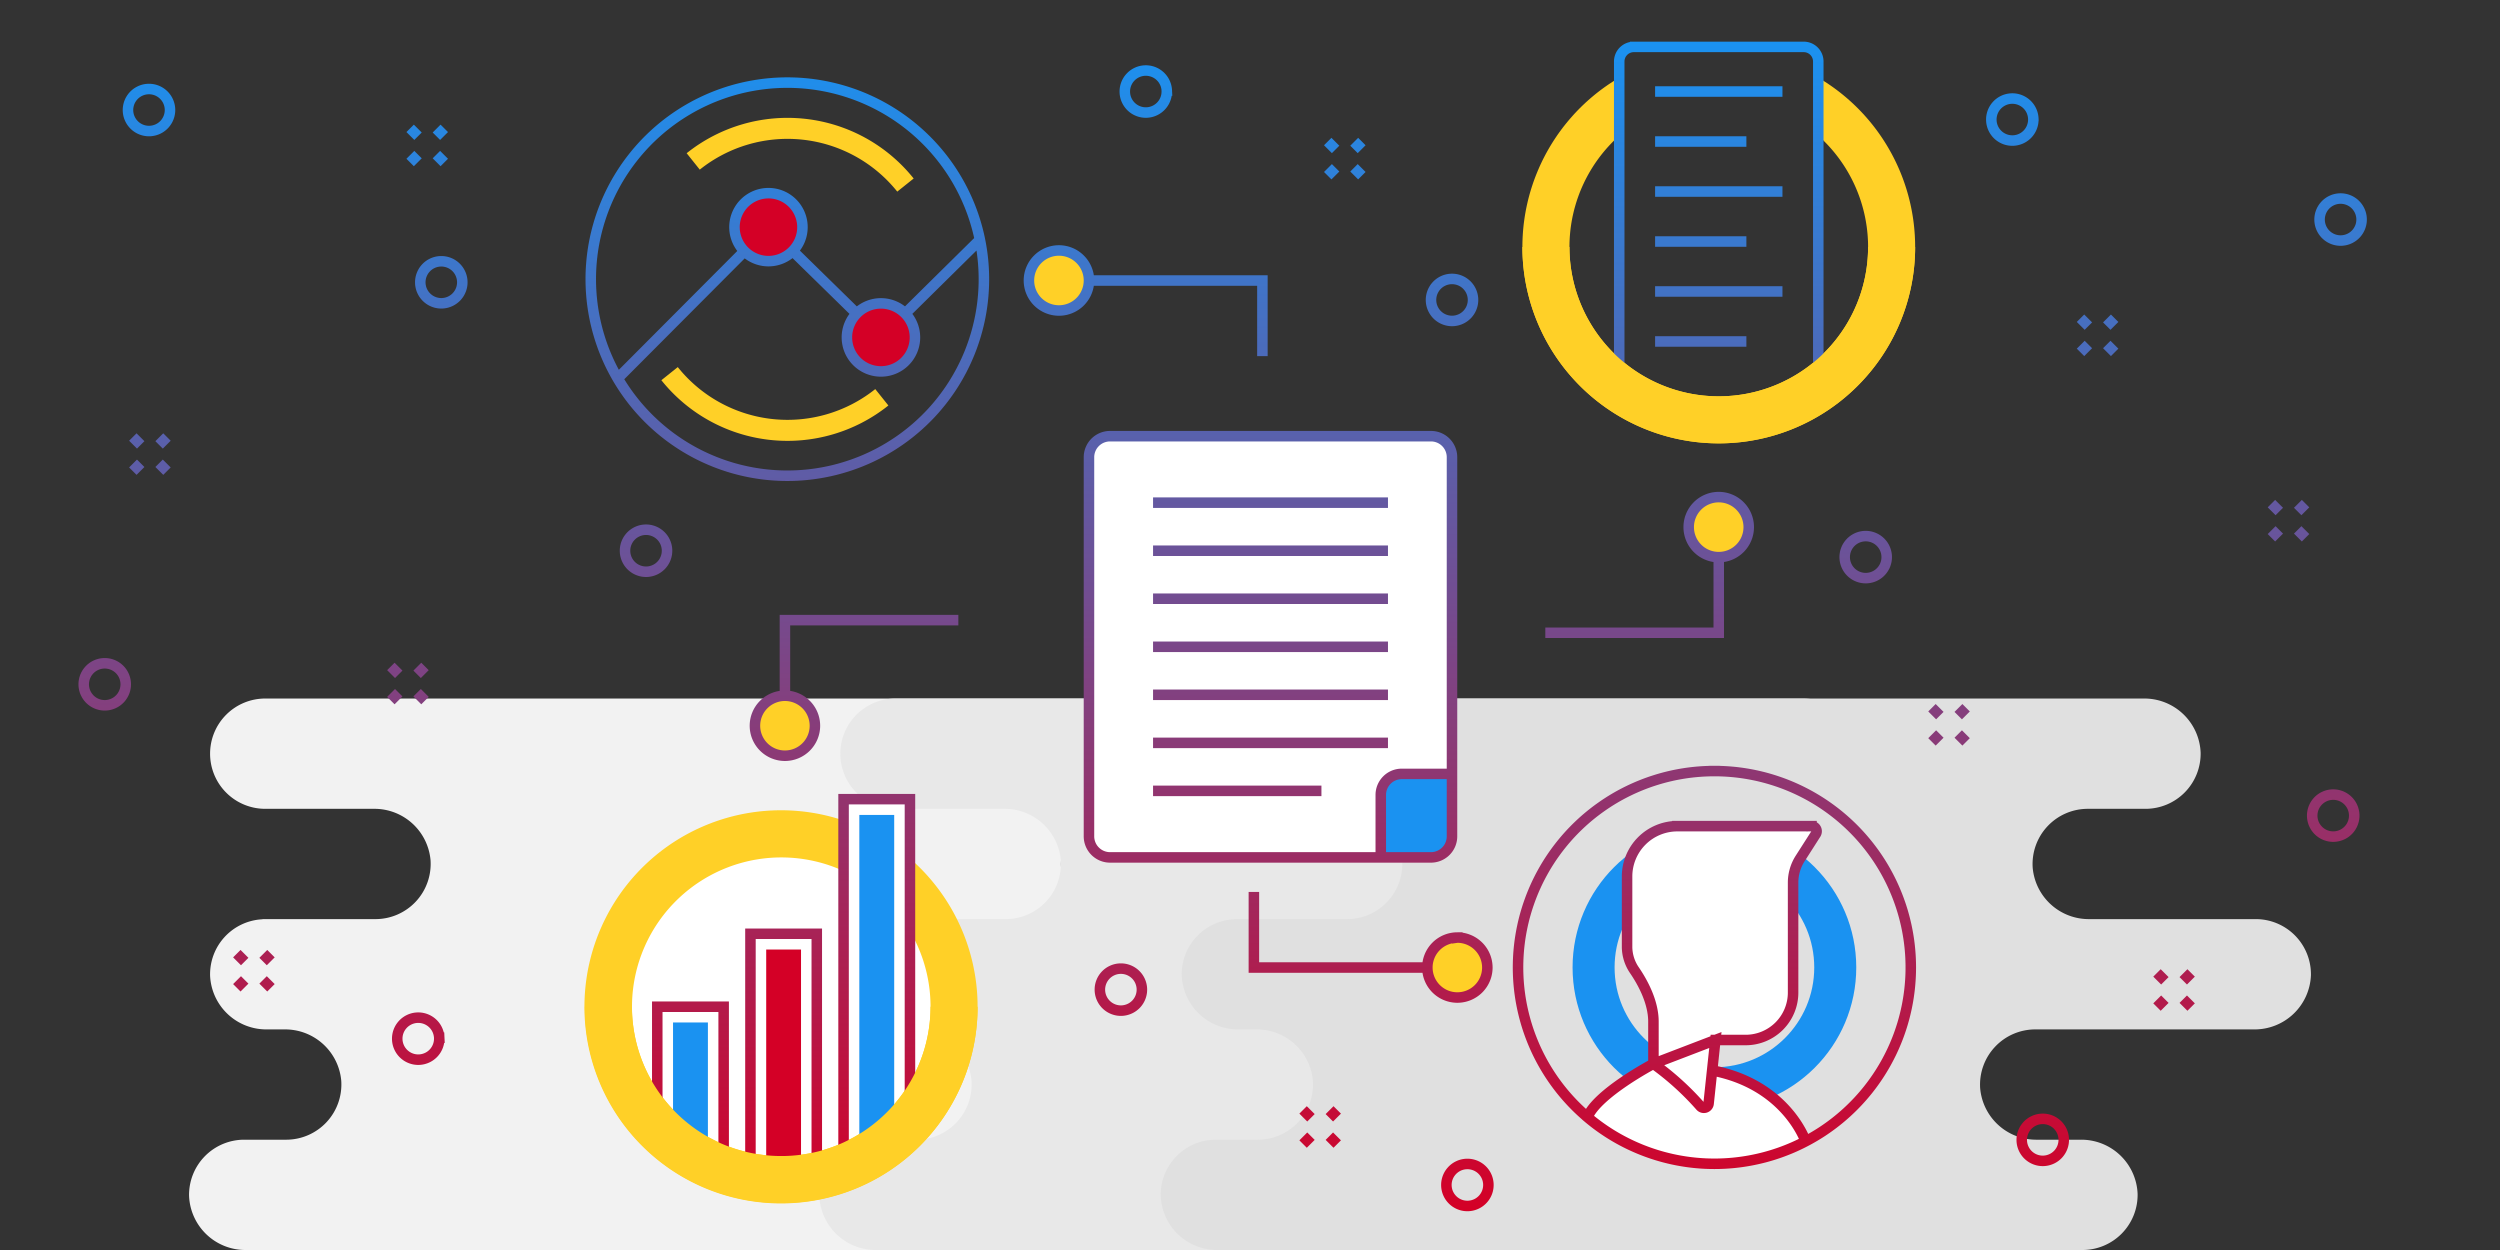 <svg xmlns="http://www.w3.org/2000/svg" viewBox="0 0 476 238"><rect x="0" y="0" width="476" height="238" fill="#333333" stroke="none"/><defs><linearGradient id="a" x1="232.795" y1="230.618" x2="232.795" y2="7.93" gradientUnits="userSpaceOnUse"><stop offset="0" stop-color="#d40026"/><stop offset="1" stop-color="#1a92f1"/></linearGradient><style>.d{fill:#fff}.e{fill:#ffd027}.f{fill:#1a92f1}.g{fill:#d40026}.j{fill:none;stroke-miterlimit:10;stroke:#ffd027;stroke-width:4px}</style></defs><path d="M255 185.694A10.727 10.727 0 0 1 244.152 196H202.5a10.514 10.514 0 0 0-10.475 11.226A10.719 10.719 0 0 0 202.83 217h8.322A10.727 10.727 0 0 1 222 227.306 10.5 10.5 0 0 1 211.5 238H46.847A10.727 10.727 0 0 1 36 227.694 10.5 10.5 0 0 1 46.5 217h8a10.514 10.514 0 0 0 10.475-11.226A10.719 10.719 0 0 0 54.17 196h-3.339a10.718 10.718 0 0 1-10.825-10.129A10.482 10.482 0 0 1 50 175.03V175h21.5a10.514 10.514 0 0 0 10.475-11.226A10.719 10.719 0 0 0 71.17 154H50.5A10.5 10.5 0 0 1 40 143.5 10.5 10.5 0 0 1 50.5 133h172.653A10.727 10.727 0 0 1 234 143.306 10.5 10.5 0 0 1 223.5 154h-11a10.514 10.514 0 0 0-10.475 11.226A10.719 10.719 0 0 0 212.83 175h31.67a10.5 10.5 0 0 1 10.5 10.694Z" style="fill:#f2f2f2"/><path d="M375 185.694A10.727 10.727 0 0 1 364.152 196H322.5a10.514 10.514 0 0 0-10.475 11.226A10.719 10.719 0 0 0 322.83 217h8.322A10.727 10.727 0 0 1 342 227.306 10.5 10.5 0 0 1 331.5 238H166.847A10.727 10.727 0 0 1 156 227.694 10.5 10.5 0 0 1 166.5 217h8a10.514 10.514 0 0 0 10.475-11.226A10.719 10.719 0 0 0 174.17 196h-3.339a10.718 10.718 0 0 1-10.825-10.129A10.482 10.482 0 0 1 170 175.03V175h21.5a10.514 10.514 0 0 0 10.475-11.226A10.719 10.719 0 0 0 191.17 154H170.5a10.5 10.5 0 0 1-10.5-10.5 10.5 10.5 0 0 1 10.5-10.5h172.653A10.727 10.727 0 0 1 354 143.306 10.5 10.5 0 0 1 343.5 154h-11a10.514 10.514 0 0 0-10.475 11.226A10.719 10.719 0 0 0 332.83 175h31.67a10.5 10.5 0 0 1 10.5 10.694Z" style="fill:#e8e8e8"/><path d="M440 185.694A10.727 10.727 0 0 1 429.152 196H387.5a10.514 10.514 0 0 0-10.475 11.226A10.719 10.719 0 0 0 387.83 217h8.322A10.727 10.727 0 0 1 407 227.306 10.5 10.5 0 0 1 396.5 238H231.847A10.727 10.727 0 0 1 221 227.694 10.5 10.5 0 0 1 231.5 217h8a10.514 10.514 0 0 0 10.475-11.226A10.719 10.719 0 0 0 239.17 196h-3.339a10.718 10.718 0 0 1-10.825-10.129A10.482 10.482 0 0 1 235 175.03V175h21.5a10.514 10.514 0 0 0 10.475-11.226A10.719 10.719 0 0 0 256.17 154H235.5a10.5 10.5 0 0 1-10.5-10.5 10.5 10.5 0 0 1 10.5-10.5h172.653A10.727 10.727 0 0 1 419 143.306 10.5 10.5 0 0 1 408.5 154h-11a10.514 10.514 0 0 0-10.475 11.226A10.719 10.719 0 0 0 397.83 175h31.67a10.5 10.5 0 0 1 10.5 10.694Z" style="fill:#e0e0e0"/><rect class="d" x="207.345" y="83.05" width="69.121" height="80.197" rx="5.51"/><path class="d" d="M160.615 160.026v-7.866h12.64v18.94a28.959 28.959 0 0 1 8.245 20.58c0 13.191-10.077 33.012-31 33.012s-34.88-15.945-34.88-33.662 19.931-32 30.783-32 14.212.996 14.212.996Z"/><path class="e" d="M346.205 14.79v11.05a28.43 28.43 0 1 1-37.9 0V14.79a37.39 37.39 0 1 0 37.9 0Z"/><path class="f" d="M276.466 147.346h-7.96a5.605 5.605 0 0 0-5.6 5.606v10.3h7.96a5.605 5.605 0 0 0 5.605-5.605Z"/><circle class="e" cx="201.636" cy="53.406" r="5.711"/><circle class="e" cx="327.257" cy="100.365" r="5.711"/><circle class="e" cx="277.48" cy="184.223" r="5.711"/><circle class="e" cx="149.454" cy="138.181" r="5.711"/><circle class="g" cx="146.309" cy="43.25" r="6.475"/><circle class="g" cx="167.735" cy="64.245" r="6.475"/><path class="e" d="M173.255 163.45v13.82a28.439 28.439 0 0 1-12.64 40.25 27.731 27.731 0 0 1-5.1 1.78 28.583 28.583 0 0 1-12.63.2 27.675 27.675 0 0 1-5.1-1.58 28.436 28.436 0 1 1 22.83-52.08v-9.62a37.429 37.429 0 1 0 12.64 7.23Z"/><path class="g" d="M148.745 223.11a25.228 25.228 0 0 1-2.86-.161V180.79h6.63v42.043a25.618 25.618 0 0 1-3.77.277Z"/><path class="f" d="M163.615 155.16h6.64v56.09a25.222 25.222 0 0 1-6.64 7.071ZM134.785 218.944a25.3 25.3 0 0 1-6.64-6.364v-17.9h6.64Z"/><circle cx="326.425" cy="184.2" r="23.007" style="stroke:#1a92f1;stroke-width:8px;fill:none;stroke-miterlimit:10"/><path class="d" d="M314.815 202.54s.678-9.424-.962-12.814-4.053-5.947-4.053-11.126-1.351-14.532 2.253-17.892 4.805-3.408 12.163-3.408h19.7c1.642 0 2.822.907 1.06 2.669s-3.571 3.82-3.571 11.052v17.811c0 2.4-1.336 6.788-4.876 8.178s-9.029 1.01-9.476 1.01-1.113 5.6-.628 5.79 7.282 1.664 11.518 5.532 5.748 6.531 5.64 7.458-2.887 3.05-7.941 3.8-15.89 2.066-23.529-1.857-9.988-5.33-9.256-7.136 6.129-5.639 8.33-6.957 3.628-2.11 3.628-2.11Z"/><path d="M262.9 163.25v-11.9a4 4 0 0 1 4-4h9.56m-4.01-64.3h-61.1a4.01 4.01 0 0 0-4.01 4.01v72.18a4.016 4.016 0 0 0 4.01 4.01h61.1a4.01 4.01 0 0 0 4.01-4.01V87.06a4 4 0 0 0-4.005-4.01Zm-123 49.42v-14.4h33.02m-33.02 14.4a5.71 5.71 0 1 0 5.71 5.71 5.715 5.715 0 0 0-5.705-5.71Zm177.8-26.39v14.4h-33.02m33.02-25.83a5.715 5.715 0 1 0 5.71 5.71 5.715 5.715 0 0 0-5.705-5.71Zm-88.51 75.17v14.4h33.02m5.71-5.71a5.71 5.71 0 1 0 5.72 5.71 5.715 5.715 0 0 0-5.715-5.71Zm-70.13-125.1h33.02v14.4m-38.73-20.12a5.715 5.715 0 1 0 5.71 5.72 5.717 5.717 0 0 0-5.705-5.72Zm49.97 102.89h-32.06m44.73-9.14h-44.73m44.73-9.15h-44.73m44.73-9.14h-44.73m44.73-9.15h-44.73m44.73-9.14h-44.73m44.73-9.15h-44.73m112.97-30.69h-17.38m24.25-9.52h-24.25m17.38-9.51h-17.38m24.25-9.52h-24.25m17.38-9.52h-17.38m24.25-9.52h-24.25m28.29-8.5h-32.34a2.78 2.78 0 0 0-2.78 2.78v63.5c5.03 4.51 32.87 4.51 37.9 0v-63.5a2.774 2.774 0 0 0-2.775-2.78Zm-17.44 194.88h.02c13.9 2.64 17.64 13.08 17.79 13.5v.01m-28.97-14.78 11.79-4.52-.61 5.79h-.01m-23.73 8.91v-.01c1.84-4.53 12.56-10.17 12.56-10.17M141.735 47.84l-24.1 24.18m45.48-12.31-12.18-11.93m35.64-2.13-14.23 14.05m154.08 87.11a37.378 37.378 0 0 0-24.17 65.9v.01a37.388 37.388 0 1 0 24.17-65.91ZM186.575 45.65a37.426 37.426 0 1 0 .76 7.54 37.408 37.408 0 0 0-.76-7.54Zm-35.64 2.13a6.47 6.47 0 1 1 1.85-4.53 6.441 6.441 0 0 1-1.85 4.53Zm16.8 22.94a6.477 6.477 0 1 1 6.47-6.48 6.47 6.47 0 0 1-6.47 6.48Zm5.52 81.44v59.93a28.457 28.457 0 0 1-12.64 11.43v-71.36Zm-35.47 39.52v32.24a28.406 28.406 0 0 1-12.64-10.4v-21.84Zm17.73-13.89v47.51a28.583 28.583 0 0 1-12.63.2v-47.71Zm189.4-20.49h-25.54a9.58 9.58 0 0 0-9.58 9.58v13.39a7.943 7.943 0 0 0 1.42 4.49c1.48 2.17 3.6 5.94 3.6 9.75v8.03a53.279 53.279 0 0 1 8.947 8.095.9.9 0 0 0 1.557-.517l1.286-12.1h5.77a9.03 9.03 0 0 0 9.03-9.03V168.05a8.512 8.512 0 0 1 1.33-4.57l3-4.692a.967.967 0 0 0-.82-1.488ZM32.364 20.758a4 4 0 1 0-3.8 4.187 4 4 0 0 0 3.8-4.187Zm55.655 32.8a4 4 0 1 0-3.8 4.187 4 4 0 0 0 3.8-4.192ZM23.937 130.1a4 4 0 1 0-3.8 4.187 4 4 0 0 0 3.8-4.187Zm59.693 67.47a4 4 0 1 0-3.8 4.188 4 4 0 0 0 3.8-4.188ZM127 104.668a4 4 0 1 0-3.8 4.187 4 4 0 0 0 3.8-4.187Zm95.159-87.43a4 4 0 1 0-3.8 4.187 4 4 0 0 0 3.795-4.187Zm58.301 39.678a4 4 0 1 0-3.8 4.188 4 4 0 0 0 3.8-4.188Zm-63.047 131.317a4 4 0 1 0-3.8 4.188 4 4 0 0 0 3.8-4.188Zm65.974 37.192a4 4 0 1 0-3.8 4.188 4 4 0 0 0 3.8-4.188Zm109.548-8.589a4 4 0 1 0-3.8 4.188 4 4 0 0 0 3.8-4.188Zm-33.709-110.953a4 4 0 1 0-3.8 4.188 4 4 0 0 0 3.8-4.188Zm90.418-64.273a4 4 0 1 0-3.8 4.188 4 4 0 0 0 3.8-4.188Zm-62.5-19.04a4 4 0 1 0-3.8 4.188 4 4 0 0 0 3.798-4.188ZM448.24 155.1a4 4 0 1 0-3.8 4.187 4 4 0 0 0 3.8-4.187ZM78.091 24.437l1.5 1.5m3.5 3.5 1.5 1.5m0-6.5-1.5 1.5m-3.5 3.5-1.5 1.5m-52.8 52.269 1.5 1.5m3.5 3.5 1.5 1.5m0-6.5-1.5 1.5m-3.5 3.5-1.5 1.5m49.13 37.183 1.5 1.5m3.5 3.5 1.5 1.5m0-6.5-1.5 1.5m-3.5 3.5-1.5 1.5m-29.328 48.183 1.5 1.5m3.5 3.5 1.5 1.5m0-6.5-1.5 1.5m-3.5 3.5-1.5 1.5m203.017 23.25 1.5 1.5m3.5 3.5 1.5 1.5m0-6.5-1.5 1.5m-3.5 3.5-1.5 1.5m162.582-32.584 1.5 1.5m3.5 3.5 1.5 1.5m0-6.5-1.5 1.5m-3.5 3.5-1.5 1.5m-42.846-56.992 1.5 1.5m3.5 3.5 1.5 1.5m0-6.5-1.5 1.5m-3.5 3.5-1.5 1.5m64.635-45.365 1.5 1.5m3.5 3.5 1.5 1.5m0-6.5-1.5 1.5m-3.5 3.5-1.5 1.5m-36.351-41.8 1.5 1.5m3.5 3.5 1.5 1.5m0-6.5-1.5 1.5m-3.5 3.5-1.5 1.5M252.8 26.95l1.5 1.5m3.5 3.5 1.5 1.5m0-6.5-1.5 1.5m-3.5 3.5-1.5 1.5" style="stroke-width:2px;stroke:url(#a);fill:none;stroke-miterlimit:10"/><path class="e" d="M177.175 191.68a28.436 28.436 0 0 1-16.56 25.84 27.731 27.731 0 0 1-5.1 1.78 28.583 28.583 0 0 1-12.63.2 27.675 27.675 0 0 1-5.1-1.58 28.486 28.486 0 0 1-17.47-26.24h-8.96a37.39 37.39 0 1 0 74.78 0ZM355.685 47.03a28.43 28.43 0 0 1-56.86 0h-8.96a37.39 37.39 0 0 0 74.78 0Z"/><path class="j" d="M127.487 71.144a28.753 28.753 0 0 0 40.412 4.5M172.4 35.236a28.753 28.753 0 0 0-40.412-4.5"/></svg>